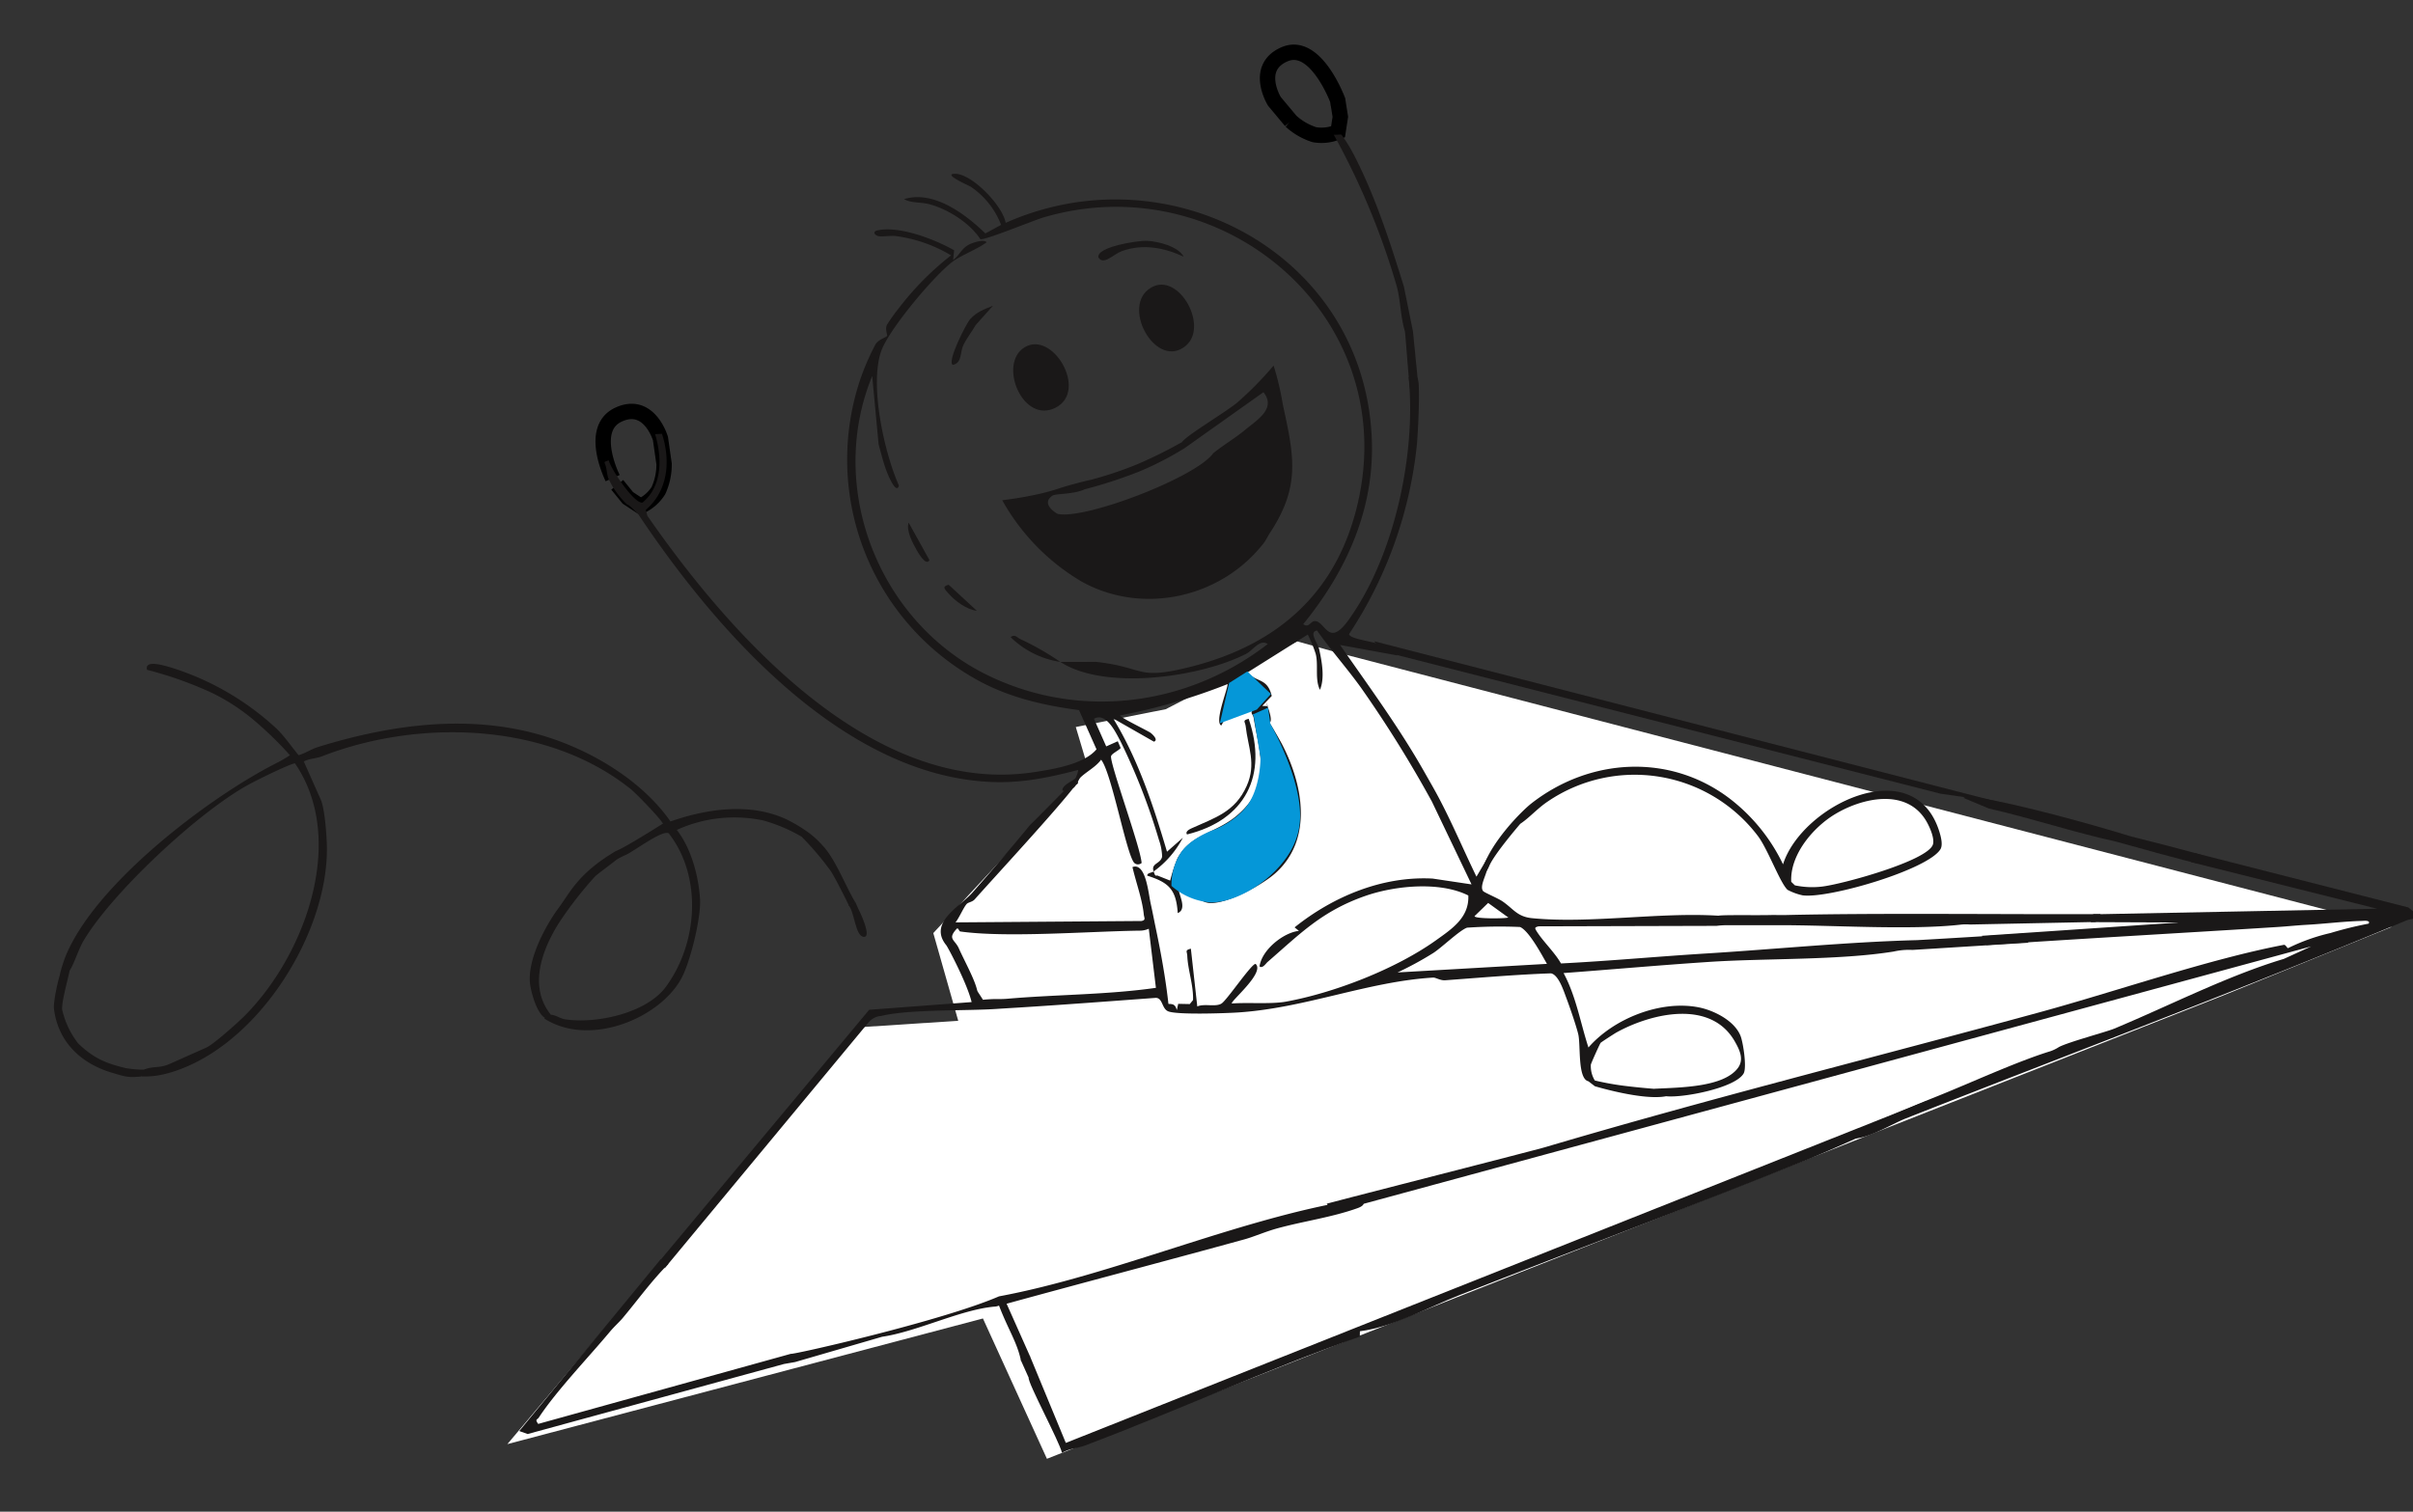 <svg xmlns="http://www.w3.org/2000/svg" xmlns:xlink="http://www.w3.org/1999/xlink" width="471.377" height="295.394" viewBox="0 0 471.377 295.394">
  <rect x="0" y="0" width="471.377" height="295.394" fill="#333333" stroke="none"/>
  <defs>
    <clipPath id="clip-path">
      <path id="Path_2437" data-name="Path 2437" d="M-5598.473-830.816l8.416,129.242,86.193,38.109,110.968,6.252,265.8-108.682v-8.659l-221.256-178.053Z" fill="#fff" stroke="#707070" stroke-width="1"/>
    </clipPath>
    <clipPath id="clip-path-2">
      <rect id="Rectangle_452" data-name="Rectangle 452" width="434.238" height="252.871" transform="translate(-4)" fill="none"/>
    </clipPath>
  </defs>
  <g id="Mask_Group_533" data-name="Mask Group 533" transform="translate(5598.473 952.607)" clip-path="url(#clip-path)">
    <g id="Group_861" data-name="Group 861" transform="translate(-6858.119 -7324)">
      <path id="Path_1075" data-name="Path 1075" d="M7072.778-1818.289l206.691,53.8-32.808,13.362-229.888,90.581-12.5-27.42-92.9,24.552,68.574-81.446,19.5-1.275-4.871-17.143,30.157-32.476-2.32-7.788,17.563-3.48,25.683-13.256Z" transform="translate(-5552.611 8317)" fill="#fff"/>
      <g id="Group_638" data-name="Group 638" transform="matrix(0.914, -0.407, 0.407, 0.914, -5089.98, 10847.018)">
        <g id="Group_637" data-name="Group 637" transform="translate(7546 -1402)">
          <g id="Group_636" data-name="Group 636" clip-path="url(#clip-path-2)">
            <path id="Path_1071" data-name="Path 1071" d="M288.951,51.935h0c0-.022-.513-10.769,6.093-10.864s5.573,7.6,5.573,7.6l-1.37,4.818a12.265,12.265,0,0,1-3.117,4.3,8.059,8.059,0,0,1-4.44,1.37l-1.606-2.5-.85-3.165" transform="translate(-146.482 -20.821)" fill="none" stroke="#000" stroke-width="3"/>
            <path id="Path_1072" data-name="Path 1072" d="M300.122,54.355l.262-.861c0-.022.8-12.328-5.81-12.422s-5.573,7.6-5.573,7.6l1.37,4.818a12.265,12.265,0,0,0,3.117,4.3,8.058,8.058,0,0,0,4.44,1.37l1.606-2.5.85-3.165" transform="translate(1.429 -32.216)" fill="none" stroke="#000" stroke-width="3"/>
            <path id="Path_1042" data-name="Path 1042" d="M471.264,158.566c-.247.156-1.151.886-1.668,1.163-12.146,6.514-27.612,3.17-35.656-7.7a42.5,42.5,0,0,1-7.612-20.7,72.646,72.646,0,0,0,7.268,1.845,41.19,41.19,0,0,0,4.288.606c2.046.249,4.152.6,6.17,1-1.441,2.827-7.381-.463-8.4-.281-3.039.546-.385,3.921-.462,3.72,4.685,3.25,27.719,4.379,32.506,1.481,2.466-.653,5.033-.933,7.5-1.621,3.014-.842,7.335-1.34,6.3-5.276L463,136.521a62.356,62.356,0,0,1-9.925.571,91.479,91.479,0,0,1-11.1-1.151l2.078-1.166a74.111,74.111,0,0,0,9.189.863,89.367,89.367,0,0,0,9.757-.4c1.393-.86,10.246-1.873,13.073-2.688a67.606,67.606,0,0,0,9.355-3.69,54.009,54.009,0,0,1-1.444,7.657c-2.136,10.351-3.389,16.136-12.722,22.045" transform="translate(-216.132 -65.329)" fill="#1a1818"/>
            <path id="Path_1043" data-name="Path 1043" d="M317.306,106.26c8.407,4.937,5.562,6.451,16.163,8.327,18.115,3.207,33.091-1.884,43.859-16.917,21.507-30.027,1.232-70.314-34.215-74.907-2.035-.264-12.4-.543-12.9-1.137-.6-3.718-3.359-7.866-6.258-10.233-1.349-1.1-3.145-1.607-4.175-2.96,6,.717,9.738,7.494,11.793,12.581l3.478-.282a15.839,15.839,0,0,0-2.369-9.2c-.19-.31-4.109-4.572-1.826-3.592,3.071,1.318,6,9.493,5.177,12.794,35.026.016,61.672,34.185,48.021,67.907-5.08,12.549-14.963,21.318-26.828,27.323.708,1.273,1.609-.095,2.454.448,1.646,1.056.29,5.694,5.866,2.461,13.252-7.683,25.321-24.208,30.1-38.592l1.514.8c.128,1.277-4.4,10.1-5.377,11.832A82.37,82.37,0,0,1,364.6,121.384c-.352,1.423,7.586,4.994,6.893,7.618l-9.354-6.393c1.848,9.722,3.98,19.42,4.935,29.3.174,1.791.37,3.633.5,5.382.412,5.661.293,11.788.481,17.486l3.443-2.456c.043,2.089-3.8,4.03-3.4,5.558.092.346,2.082,2.47,2.618,3.337,1.394,2.257,1.414,3.936,3.966,5.388,9.81,5.582,23.225,9.016,33.425,14.355.9.188,6.418,2.792,9.334,4.013.888.372,1.789.821,2.683,1.195,16.751,6.99,39.657,17.554,56.275,24.856l-1.5,1.018-22.623-9.529a9.567,9.567,0,0,0-1.455-.648c-9.572-2.982-23.373-10.313-32.852-14.483-1.265-.557-8.46-3.767-8.888-3.957a16.284,16.284,0,0,0-2.112-.8l-31.794-14.055c-.771-.122-.827-.042-.724.719.3,2.236,1.558,5.249,1.784,7.688,8.9,3.432,17.96,6.491,26.9,9.83,12.283,4.589,26.024,9.128,38.418,14.273.546.227,18.491,6.974,19.695,7.35v1.97l-21.254-7.923a13.4,13.4,0,0,0-3.464-1.2c-10.518-2.783-23.379-9-33.911-12.871-8.855-3.258-17.807-6.32-26.684-9.508.383,5.161-.946,10.164-1.478,15.253,6.773-3.156,16.6-2.773,22.814,1.567,2.5,1.744,5.4,5.271,5.231,8.491-.071,1.369-1.356,6.132-2.444,6.912-2.664,1.909-12.79-.446-15.61-2.1-1.014-.594-5.841-3.952-1.227-2.161s12.128,5.053,16.19,2.862c1.886-1.017,1.82-3.088,1.636-4.989-.921-9.487-12.605-11.7-20.393-11.038-.407.035-3.47.516-3.642.59-.215.092-3.373,2.914-3.489,3.118a5.306,5.306,0,0,0-.549,3.143,54.1,54.1,0,0,0,5.393,3.627c3.428,2.058,8.32,4.606,8.32,4.606s2.272,1.271-2.239.241-11.929-7.451-11.929-7.451l-.749-1.385c-1.785-1.315,1.547-7.106,1.93-9.246.319-1.779.635-5.473.749-7.373.093-1.536.447-4.738-.776-5.613-6.4-2.589-12.926-4.827-19.421-7.169-.925-.333-1.457-1.257-1.949-1.441-12.043-4.5-25.2-4.7-37.574-9.274-2.268-.839-11.061-4.387-12.353-5.74-.955-1,.107-2.8-1.133-3.389-8.446-3.041-16.9-6.06-25.314-9.192-1.419-.529-2.561-.963-3.915-1.459-5.752-2.109-15.747-6.956-21.183-7.934a3.552,3.552,0,0,0-2.835.167l-55.841,27.647.079-1.894,56.93-27.976,18.886,6.763c.686-3.73.115-11.722,0-12.133-1.508-5.546,5.568-5.834,8.839-7.336,5.063-2.326,10.879-5.089,15.671-7.5,1.35-.451,10.621-4.171,11.893-4.546.255,1.272-.266.862-.957,1.234-5.486,2.949-20.915,9.564-26.747,12.2-.648.292-1.388-.011-1.806.189-.9.432-2.386,1.844-3.434,2.393l33.265,14.517c.928.224.732-.357.941-.978.928-2.758,1.173-6.448,1.745-9.353,2.774.2.769,5.894.349,7.974-.327,1.622-.71,3.222-1.052,4.814-1.047,4.865-2.238,9.74-3.751,14.482.9.418,1.148.671,1.008,1.763l.741-1,2.04.958.9-.449c1.257-2.54,1.489-5.848,2.494-8.361.317-.792-.047-1.2,1.205-.982l-3.445,10.819c1.48-.021,3.2,1.6,4.561,1.4,1.265-.187,8.736-4.871,9.228-4.346.986,2.338-7.61,4.672-7.384,5.163,2.924,1.04,6.96,3.278,9.818,3.971,9.357,2.269,22.165,2.88,31.574.97,3.836-.778,7.784-1.429,9.362-5.431-3.935-4.815-12.319-7.614-18.5-8.112-8.891-.717-14.508,1.568-22.56,4.021-.488.149-1.471.835-1.812.158,1.7-2.751,6.889-4.146,9.85-3.206l-.5-.973c9.372-2.452,19.778-2.2,28.514,2.268l6.462,4.12-.493-17.954a234.608,234.608,0,0,0-3.6-25.938c-.952-4.606-2.387-9.081-3.3-13.689-1.65-.4-.841,2.289-1.108,3.565-.505,2.416-1.253,5.551-3.077,7.26-.1-2.311,1.717-4.5,2.1-6.759a25.55,25.55,0,0,0,.12-4.068l-13.792,1.974c.961,2.618,3.137,2.549,2.489,6.118l-2.49,1.019.983.486v-.241c-.063-3.648.237,4.119-1.231,3.254-.15-.088-.848.048-1.234-.744-.37-.762-.479-2.531-.993-2.754l-3.192-1.241c-.314-.879-1.767-1.085-1.714-.238.028.45.367-.89,0,.238l-.256.569-1.227.915c-.965-1.174,3.817-5.746,4.428-6.885a116.063,116.063,0,0,1-21.674-2.953c-.287.215,3.753,4.973,4.062,5.534.214.39.88,1.922-.114,1.839l-5.42-7.378c1.21,9.284.235,18.8-.989,28.049l3.937-1.229a18.919,18.919,0,0,1-7.879,3.693c-.028.372-.2,1.027.3.983l1.914,1.96a31.441,31.441,0,0,1,3.019-3.349c4.373-3.432,8.853-1.378,14.242-3.018,8.489-2.584,8.66-8.743,10.559-16.047.211-.813-.5-1.441.993-1.2-.9,2.363,1.173,2.549,1.408,3.254.154.462.508,4.026.56,4.87.552,8.9-1.953,19.483-11.435,22.525-3.3,1.059-11.065,1.706-14.14.072-1.7-.9-2.532-3.788-4.464-4.637-.286,1.253-.092,3.979-1.974,3.933,1.577-4.306.883-6.135-2.463-9.1.136-.516,1.035-.161,1.476-.244.13-1.741,1.841-.765,2.694-1.985a10.67,10.67,0,0,0,.749-3.187,122.225,122.225,0,0,0,.984-20.66c-.151-2.107-.224-6.386-2.947-6.156l-.005,5.906h2.469l-.024,1.443c-.614.284-1.882.268-2.32.643-.828.709-2.01,18.792-3.08,21.532a1.081,1.081,0,0,1-1.24-.481c-.981-1.5,3.1-17.988,2.225-21.169-1.546.883-3.554.973-5.038,1.513-.919.335-2.008,2.369-4.315.939.313-1.055,2.644-.881,3.312-1.184.077-.035,1.116-.994,1.114-1.265-6.385-1.07-11.784-2.259-17.567-5.336-25.286-13.453-36.087-49.015-40.577-75.36-.113-.089-.84-2.372-1.205-2.488a16.389,16.389,0,0,1-1.243-5.558c-.119-1.166.355-1.921.5-3.06.114-.892-.168-.8.984-.728-.341,1.662,1.107,9.98,2.692,10.224,4.948-1.436,7.051-6.53,7.658-11.208l1.249.487c-.564,5.5-3.439,10.66-8.922,12.288l-.191,1.178c5.257,27.735,17.881,68.063,48.639,76.462,3.727,1.018,9.5,2.544,12.914.878V113.5c-5.752-3.544-11.035-7.463-15.257-12.81a49.189,49.189,0,0,1,2.2-63.235,47.988,47.988,0,0,1,5.886-5.439c1.049-.6,2.4-.318,2.667-.538.162-.134.13-1.242.778-1.92a31.307,31.307,0,0,1,3.4-2.024,57.055,57.055,0,0,1,13.63-5.335,28.173,28.173,0,0,0-8.221-7.773c-.946-.608-2.86-1.028-3.362-1.563-.52-.554-.446-1.16.467-.964,4.314.921,9.518,6.171,12.065,9.637l-.948,1.649c1.55-.337,2.419-1.444,4.2-1.493.653-.018,2.972.149,3.182,1-2.226.5-5.589.281-7.622.755-4.43,1.031-16.681,6.991-19.791,10.246-4.859,5.087-7.568,18.464-7.561,25.421-.609.8-.892-.008-.984-.727-.342-2.69.241-5.58.638-8.231l4.284-12.695c-16.975,16.191-18.4,44.11-3.433,62.247,12.764,15.466,33.158,21.747,52.693,16.985-1.025-1.573-3.085-.053-4.651.034-10,.552-28.132-4.61-33.768-13.316a17.557,17.557,0,0,1-6.894-8.364c1.061-.249,1.094.591,1.581,1.123a54.739,54.739,0,0,1,5.313,7.242m-39.246,40.169c-.249-.156-.026-.858-.4-.8-2.58,1.1-1.215,1.766-1.215,3.669,0,2.473.32,6.178.02,8.426-.141,1.054-.159.217.2,2.669,2.748.937,2.719,1.165,4.556,1.8,9.1,3.148,18.033,7.2,27.239,9.809l3.426-11.112a4.318,4.318,0,0,1-1.822-.4c-8.936-3.833-24.349-9.284-32-14.069m98.847,41.034-2.446-4.212-3.462,1.267c-.346.451,5.155,2.856,5.908,2.944m1.333,2.614a92.471,92.471,0,0,0-9.5-4.084c-1.483-.149-5.947,1.484-7.98,1.822a66.017,66.017,0,0,1-7.981.641l27.33,10.336c-.208-2.045-.573-7.315-1.865-8.714" transform="translate(-103.182 -3.95)" fill="#1a1818"/>
            <path id="Path_1044" data-name="Path 1044" d="M294.264,449.195c.032-.048.11-.487,1.95-.038l-.493,18.3L476.254,474.8c.386,1.485-24.34,1.066-25.139,1.038-24.429-.843-48.951-2.392-73.355-3.485-6.724-.3-14.45.425-20.717-1.458l-.443.947c-19.1-1.549-38.624-1.273-57.695-2.4-1.56-.092-3.06-.745-4.659-.513.447-2.27-.562-15.185.029-16.068" transform="translate(-149.076 -228.217)" fill="#1a1818"/>
            <path id="Path_1045" data-name="Path 1045" d="M602.006,358.61c8.017-9.051,32.4-9.89,30.475,6.588-.116,1-.387,2.659-1.2,3.224-3.861,2.676-23.983-.058-28.249-2.72a11.358,11.358,0,0,1-2.251-2.18c-.795-1.884-.27-8.908-1.028-12.032a30.177,30.177,0,0,0-34.8-22.757c-2.328.407-4.5,1.433-6.59,1.782,0,0-7.013,3.3-8.86,5.034s-1.516.068-1.516.068c3.794-4.255,11.669-7.286,14.012-7.866,14.025-3.473,28.578,2.012,35.65,14.779a35.463,35.463,0,0,1,4.354,16.079m13.175-4.8c-4.966.638-11.22,3.683-13.1,8.579l.364.914a16.319,16.319,0,0,0,4.591,2.331c3.58,1.187,21.075,3.89,23.288,1.336.864-1,.818-3.745.621-5.047-1.09-7.218-9.644-8.9-15.763-8.113" transform="translate(-281.469 -165.639)" fill="#1a1818"/>
            <path id="Path_1046" data-name="Path 1046" d="M154.164,381.98l-51.291-7.865-1.258-1.2,38.9-19.435,1,1.459c-4.325,1.651-8.331,4.01-12.481,6.035-.922.45-2.089.8-3.427,1.454-5.878,2.881-14.118,6.241-19.413,9.622-.487.311-.88-.048-.633,1.1L156.2,380.71c.077.316,29.558,6.157,41.686,6.28,21.962,5.263,48.667,5.224,70.406,10.855,2.416.626,2.821,2.053.573,1.886-5.321-.4-10.616-1.952-15.855-2.758-2.457-.378-4.934-.375-6.79-.656-15.861-2.405-31.71-5-47.564-7.41v11.32l-1.972,0c.794-3.507.193-6.7.471-11.591a2.369,2.369,0,0,1-.869-.167c-6.206-2.154-15.865-1.7-22.467-3.556l-17.53-2.4" transform="translate(-51.515 -179.202)" fill="#1a1818"/>
            <path id="Path_1047" data-name="Path 1047" d="M638.121,462.578,622.4,455.5l1.1-1.2.785.35,50.291,21.221-29.549-23.133,1.226-1.468L681.73,479.3c.578,2.252-1.7,1-2.946.971-34.957-.808-69.958-2.889-104.923-4.426-3.146-.138-8.986.745-11.457-.84-.492-.316-.874.034-.629-1.106,6.324.254,12.654.219,18.983.469,7.206.284,17.383.134,24.152.961a7.454,7.454,0,0,0,1.91-.064c2.21-.131,9.642,1.072,11.334,1.112,11.62.276,24.366-.444,35.765,1.023l5.877-.053L464.057,447.039l-.284-1.973c3.422.513,41.182,6.963,43.487,7.266,32.981,4.342,66.2,10.184,99,15.216,15.232,2.337,34.213,3.931,48.774,7.344.4.093.309.94.539.925a37.638,37.638,0,0,1,8.728.673,74.746,74.746,0,0,1,7.556,1.355c.692-.471-.69-.893-.962-1.007-3.291-1.372-6.781-2.412-10.12-3.68-1.864-.708-3.693-1.3-5.4-1.934-17.82-6.622-35.562-13.376-53.4-19.913l-.067-2.01Z" transform="translate(-251.585 -227.778)" fill="#1a1818"/>
            <path id="Path_1048" data-name="Path 1048" d="M454.3,82.088c6.361-.835,7.914,12.722.847,13.23-7.3.525-6.99-12.424-.847-13.23" transform="translate(-227.971 -41.597)" fill="#1a1818"/>
            <path id="Path_1049" data-name="Path 1049" d="M10.691,127.8c2.881-.333,3.672.984,6.158.984H24.73c1.542,0,7.472-1.9,9.242-2.577,15.589-5.953,32.433-23.2,29.176-41.07-.365-.331-7.138-.134-9.867.077-10.987.852-32.665,8.3-41.76,14.624-1.787,1.243-3.584,3.406-5.018,4.34-.631.411-1,.423-1.021.124-3.553,2.291.589-2.177,1.263-2.837C17.653,90.789,44.858,84.385,59.7,83.6a25.14,25.14,0,0,0,3.189-.338,68.709,68.709,0,0,0-3.18-8.134,39.875,39.875,0,0,0-5.688-9.082,73.727,73.727,0,0,0-9.834-9.372c.359-2.191,3.7.873,4.436,1.476A53.578,53.578,0,0,1,62.671,77.594c.781,2.016,1.187,4.273,1.762,6.355,1.361.187,2.746-.083,4.115.079,14.666,1.74,29.5,6.013,40.894,15.733,7.423,6.334,14.2,15.844,16.061,25.54,7.542.63,15.788,2.95,20.9,8.892a29.761,29.761,0,0,1,2.539,3.554,17.324,17.324,0,0,1,1.782,3.94c1.222,3.383.873,9.441,1.326,12.767l-1.407-.028c-.022-1.352-.252-6.194-.494-7.543a58.184,58.184,0,0,0-2.455-8.42,31.706,31.706,0,0,0-5.526-5.944,27.2,27.2,0,0,0-16.211-5.207c1.106,4.426.229,9.928-1.34,14.163-1.249,3.371-6.63,10.331-9.54,12.615-7.03,5.518-21.954,5.16-27.738-3.649,1.946-.9,2.3.968,3.776,1.881,5.551,3.431,15.071,5.154,20.392,2.139,9.155-5.187,15.331-16.713,12.745-27.17-.851-1.2-7.637.447-9.4.426a14.348,14.348,0,0,0-2,.118c-1.077.311-4.2.972-5.129,1.267a75.833,75.833,0,0,0-8.7,4.521c-5.92,3.546-12.546,9.7-10.014,17.305-2.979.626-2.081-5.618-1.5-7.648,1.286-4.51,7.246-9.216,11.2-11.446,3.269-1.842,6.073-4.514,14.4-5.557.728-.138.125.349,10.876-1.189-.035-1.1-2.382-7.526-3-8.717-9.607-18.646-32.306-29.413-52.434-30.364-1.255-.059-2.418-.623-3.688-.531V93.6c0,2-1.846,7.053-2.725,9.089-6.907,15.993-29.515,30.767-47.122,27.472A16,16,0,0,1,11,128.826c-.569-.464.1.193,0,0-2.753-.915-3.086-1.362-5-2.981-4.875-4.135-7.275-9.878-5.318-16.164.4-1.271,4.635-7.354,5.989-7.332.778.012.63.559.238,1.208-.92,1.523-4.2,5.25-4.857,7a16.929,16.929,0,0,0,.16,7.262c1.5,3.8,3.37,5.823,6.547,8.233a21.343,21.343,0,0,0,3.359,1.826" transform="translate(0 -28.339)" fill="#1a1818"/>
            <path id="Path_1051" data-name="Path 1051" d="M508.97,81.01c6.8-1.771,8.225,11.311,2.266,13-7.022,1.986-8.445-11.388-2.266-13" transform="translate(-256.044 -40.986)" fill="#1a1818"/>
            <path id="Path_1052" data-name="Path 1052" d="M635.215,324.007l-88.2-69.708-.718-2.477,98.571,78.267" transform="translate(-280.964 -131.116)" fill="#1a1818"/>
            <path id="Path_1053" data-name="Path 1053" d="M762.958,426.866c-.949-.388-12.595-10.168-13.215-10.624-6.842-5.032-13.179-10.868-19.989-15.956l-3.7-3.923c1.24-.183,2,.671,2.905,1.275,7.106,4.77,17.374,13.2,23.924,18.915.288.252,10.363,8.071,11.558,9.355" transform="translate(-368.08 -200.928)" fill="#1a1818"/>
            <path id="Path_1055" data-name="Path 1055" d="M599.734,55.592a30.311,30.311,0,0,1,.616,4.549c.542,9.167-.489,18.567-1.543,27.5l-1.945,8.735L593.3,107.12c.326-1.141-2.022,2.347-1.474-.86.146-.852,3.571-10.227,3.612-10.576.337-2.855,1.737-6.01,2.119-8.662a144,144,0,0,0,.8-32.025c.325.193,1.3.486,1.373.6" transform="translate(-299.992 -27.881)" fill="#1a1818"/>
            <path id="Path_1056" data-name="Path 1056" d="M515.519,67.241c-2.763-3.169-6.225-5.591-10.6-5.907-1.748-.126-4.408,1.168-4.667-.73.429-2.065,8.351.087,9.952.875,1.917.944,5.193,3.506,5.311,5.762" transform="translate(-253.611 -30.282)" fill="#1a1818"/>
            <path id="Path_1058" data-name="Path 1058" d="M442.028,61.938,437.445,64c-1.235.9-2.628,1.612-3.8,2.6-1.242,1.049-1.56,3.039-3.434,2.716-1.021-.925,5.643-6.344,6.725-6.81,1.784-.769,3.175-.631,5.093-.565" transform="translate(-218.047 -31.373)" fill="#1a1818"/>
            <path id="Path_1059" data-name="Path 1059" d="M306.524,255.631c-.038,1.532.116,3.087-.057,4.621-.058.514-.249,2.7-1.165,2.267-1.556-.739.368-5.349-.252-6.888Z" transform="translate(-154.46 -129.595)" fill="#1a1818"/>
            <path id="Path_1062" data-name="Path 1062" d="M551.616,335.483" transform="translate(-276.405 -170.068)" fill="#1a1818"/>
            <path id="Path_1063" data-name="Path 1063" d="M388.7,135.232c-1.128.9-1.433-2.283-1.473-2.706-.153-1.618-.391-4.4.737-5.653Z" transform="translate(-196.242 -64.32)" fill="#1a1818"/>
            <path id="Path_1065" data-name="Path 1065" d="M392.274,155.772l2.958,6.888c-1.757-1.058-3.119-3.492-3.7-5.4-.308-1-.677-1.726.745-1.487" transform="translate(-198.346 -78.947)" fill="#1a1818"/>
            <path id="Path_1070" data-name="Path 1070" d="M459.487,252.589c-1.041,11.6-8.594,17.811-20.193,15.741-.147-.656.8-.727,1.223-.732,4.982-.048,9.118.588,13.3-3.2,3.5-3.17,3.283-6.774,4.548-10.736.265-.83-.213-1.3,1.118-1.069" transform="translate(-222.698 -128.024)" fill="#1a1818"/>
          </g>
        </g>
        <path id="Path_1073" data-name="Path 1073" d="M8019.971-1166.073c-.246.307-4.851,6.447-4.851,6.447l7.675.491,3.746-1.658-2.4-5.895Z" transform="translate(-237.826 -119.295)" fill="#0597d8"/>
        <path id="Path_1074" data-name="Path 1074" d="M7999.529-1150.248h3.254l-.859,3.07s1.366,13.14-2.7,20.14-13.57,7.859-13.57,7.859-5.1.814-8.658-.921a13,13,0,0,1-5.587-6.017,11.384,11.384,0,0,1,4.667-5.4c3.04-1.658,7.492-1.228,7.492-1.228s4.851.276,8.351-2.088,5.649-7.184,5.649-7.368,1.965-7.553,1.965-7.553Z" transform="translate(-215.665 -127.629)" fill="#0597d8"/>
      </g>
    </g>
  </g>
</svg>
